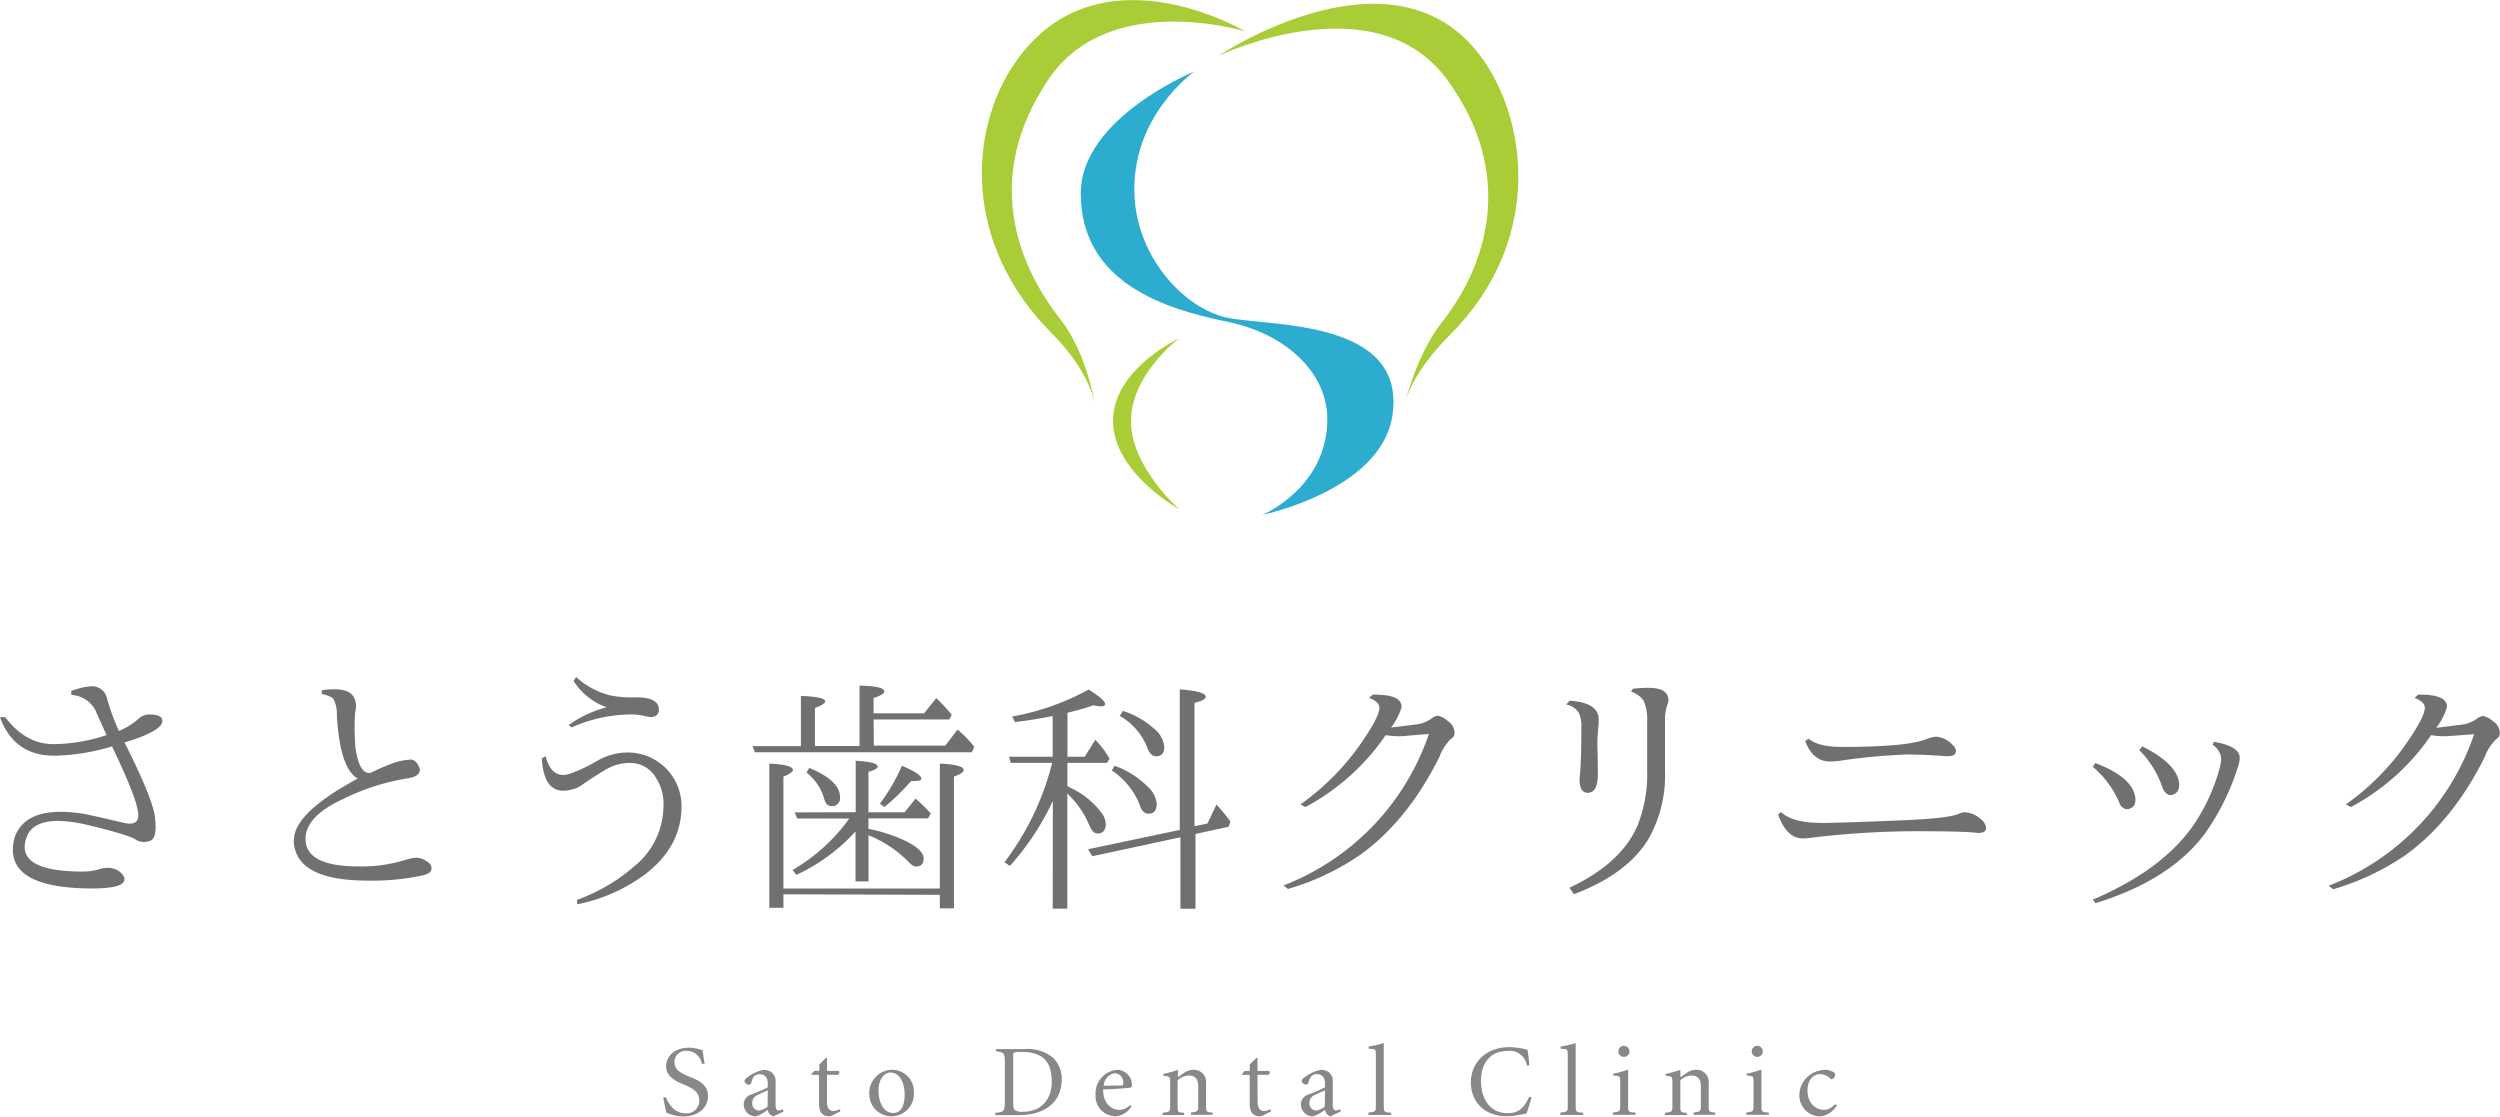 <svg xmlns="http://www.w3.org/2000/svg" viewBox="0 0 384.91 171.92"><defs><style>.cls-1{fill:#a9cd36;}.cls-2{fill:#2cacce;}.cls-3{fill:#717071;}.cls-4{fill:#888;}</style></defs><title>h_logo</title><g id="レイヤー_2" data-name="レイヤー 2"><g id="header"><path class="cls-1" d="M191.72,4.83s-22.88-13.65-35.56,5c-6.89,10.11-8.09,27.62,5.81,41.52,6,6,6.63,11,6.63,11s-1.25-8-5.29-13.12c-6.86-8.73-11.91-22.13-1.89-37C170.72-1.64,191.72,4.83,191.72,4.83Z"/><path class="cls-1" d="M187.58,8.61s27.72-18.65,41,.91c6.86,10.13,8.59,28.13-5.31,42-6,6-6.87,10.31-6.87,10.31s1.64-7.18,5.69-12.33c6.86-8.73,11.3-22.64.78-37.16C211.69-3,187.58,8.61,187.58,8.61Z"/><path class="cls-1" d="M181.55,52.09s-10.18,4.72-10.18,12.71,10.18,13.6,10.18,13.6-7.42-6.48-7.42-13.56C174.13,57.61,181.55,52.09,181.55,52.09Z"/><path class="cls-2" d="M183.9,11s-17.5,7.16-17.5,18.75c0,13.91,13.2,17.87,22.5,19.77s15.46,8,15.46,15c0,10.6-10,14.75-10,14.75s18.16-3.75,20-15.16c2.39-15.13-19.08-13.81-25.48-15.21s-13.73-9-14.21-18.73C174.08,17.85,183.9,11,183.9,11Z"/><path class="cls-3" d="M16.41,113.18a26.76,26.76,0,0,1-8.2,1.39q-4.25,0-7.41-4.15H0q2.18,6,8.5,5.93a32.93,32.93,0,0,0,8.75-1.43q3.7,7.71,4,10.13.34,2.13-2,1.68-4.29-1-6.13-1.39Q4,123.8,2.23,129q-2,7.79,12,7.79,5.39,0,4.89-1.71A2.31,2.31,0,0,0,18,133.95a3.3,3.3,0,0,0-1.34-.34,7.66,7.66,0,0,0-1,.1,8.84,8.84,0,0,1-2.91.48q-10.28,0-8.75-5,1.14-4,9.09-2.27,6.28,1.49,7.69,2.27a2.42,2.42,0,0,0,2.47.2q1.07-.59.52-4.15-.74-3.31-4.6-10.92Q25,112.54,25,111c0-.66-.66-1-2-1a2.43,2.43,0,0,0-1.53.54,10.62,10.62,0,0,1-3.16,2,33.48,33.48,0,0,1-1.83-5A2.34,2.34,0,0,0,14,105.67a9.82,9.82,0,0,0-3.06.74L11,107a4.43,4.43,0,0,1,3.75,2.47s.12.31.35.84Z"/><path class="cls-3" d="M45.22,129.19q0,6.39,11.39,6.39a36.67,36.67,0,0,0,8.11-.73c1.15-.19,1.73-.58,1.73-1.16a1.25,1.25,0,0,0-.64-1,3,3,0,0,0-1.73-.64,7.69,7.69,0,0,0-1.68.35,22.79,22.79,0,0,1-7.16,1q-8.21,0-8.2-4.25,0-3.46,5.78-6.13a34.87,34.87,0,0,1,10.09-3.21c1.19-.2,1.76-.65,1.73-1.38-.33-1-.82-1.51-1.46-1.48a11,11,0,0,0-2.25.4,35.08,35.08,0,0,0-3.85,1.63q-1.78.35-2.37-4-.15-2.48-.1-3.91c0-.5.05-.85.05-1.09.09-.69.15-1.06.15-1.09q.09-2.66-3-2.76a12.36,12.36,0,0,0-2.27.15l0,.59a4,4,0,0,1,1.73.65,4.64,4.64,0,0,1,.59,2.52q.45,8.26,3.21,9.83-9.81,5.29-9.81,9.44Z"/><path class="cls-3" d="M88,112A22.78,22.78,0,0,1,97,110a8.67,8.67,0,0,1,2.47.3l.64.1c.9,0,1.34-.42,1.34-1.15,0-1.26-1.2-1.89-3.51-1.89a16.17,16.17,0,0,1-4-.3,12.12,12.12,0,0,1-5.24-2.82l-.39.6a10,10,0,0,0,5.09,4.06,17.33,17.33,0,0,0-5.84,2.73Zm-4.58,4.79q.35,6.08,4.84,4.7a3.64,3.64,0,0,0,1.29-.6c1.05-.75,2.31-1.56,3.75-2.42a7.19,7.19,0,0,1,3.81-1,4.53,4.53,0,0,1,3.46,1.68,7.37,7.37,0,0,1,1.58,5,12,12,0,0,1-4.4,9.15,27.9,27.9,0,0,1-8.89,5.24l0,.69a26,26,0,0,0,10.43-4.59q5.63-4.3,5.64-10.48a8.26,8.26,0,0,0-8.06-8.3,9.37,9.37,0,0,0-5,1.33A24.77,24.77,0,0,1,88.09,119Q85,120.26,84,116.41Z"/><path class="cls-3" d="M122.34,125.08l.42.94h8a27.87,27.87,0,0,1-8.73,7.92l.58.76a28.42,28.42,0,0,0,9.11-6.69v7.69h2V128.6a18.21,18.21,0,0,1,6.07,4c.48.54.9.81,1.23.81.8,0,1.19-.41,1.19-1.23s-.84-1.7-2.5-2.57a24.16,24.16,0,0,0-6-2V126h9.18l.42-.75a29.85,29.85,0,0,0-2.34-2.3l-1.69,2.11h-5.57v-6.23c.95-.26,1.42-.53,1.42-.81,0-.47-1.13-.76-3.38-.89v7.92Zm12.16-14.31h11.65l.38-.71a24.7,24.7,0,0,0-2.38-2.58l-1.88,2.35H134.5v-2.35c1.11-.38,1.66-.73,1.66-1q0-.85-3.82-.92v9.3h-6.87V109c1.06-.38,1.58-.73,1.58-1q0-.73-3.74-.85v7.73h-7.46l.39.94h33.39L150,115a14.16,14.16,0,0,0-2.58-2.66l-1.88,2.46h-11Zm10.2,27v2.08h2.17V119.57c1-.36,1.5-.7,1.5-1,0-.56-1.22-.9-3.67-1V136.8H120.62V119.57c1-.41,1.46-.74,1.46-1q0-.84-3.63-1v22.2h2.17v-2.08Zm-20.53-18.82A7.76,7.76,0,0,1,126.9,123c.2.74.56,1.11,1.08,1.11a1.21,1.21,0,0,0,1.35-1.38q0-2.54-4.73-4.5Zm12,5.3a33.1,33.1,0,0,0,4.11-4h.58c.64,0,1-.11,1-.35,0-.49-1-1.16-3-2a28.94,28.94,0,0,1-3.39,5.84Z"/><path class="cls-3" d="M162.08,139.9h2.25V122.18a14.22,14.22,0,0,1,3.3,4.69c.41,1,.85,1.46,1.31,1.46.87,0,1.31-.5,1.31-1.5a3.28,3.28,0,0,0-.84-1.92,12.52,12.52,0,0,0-4.5-3.57,2.14,2.14,0,0,1-.57-.35v-3.54h6.11l.38-.62a13.45,13.45,0,0,0-2.19-2.93L167,116.51h-2.65v-6.77q2.26-.54,4-1.15a5.38,5.38,0,0,0,1.15.16c.43,0,.65-.11.65-.35,0-.44-.85-1.18-2.54-2.23a38.81,38.81,0,0,1-11.77,4.15l.43.85q2.92-.35,5.8-.92v6.26h-6.72l.27.94H162a42.21,42.21,0,0,1-7.35,15.3l.84.57a40.9,40.9,0,0,0,6.61-10Zm5.45-9.15.65,1.08,13.56-2.92v11h2.32V128.4l5.11-1.11.27-.81a28.64,28.64,0,0,0-2.15-2.61l-1.38,2.92-2,.42v-19c1.15-.28,1.73-.59,1.73-.92q0-.85-4-1.15v21.64Zm4.88-20.53a9.71,9.71,0,0,1,4.23,4.88c.31.9.77,1.34,1.39,1.34.82,0,1.23-.49,1.23-1.46a4.06,4.06,0,0,0-1.5-2.73,13.21,13.21,0,0,0-4.88-2.8Zm-1.23,8.41a11.35,11.35,0,0,1,4.27,5.23c.28.95.74,1.42,1.38,1.42q1.26,0,1.26-1.54a4,4,0,0,0-1.3-2.54,13.94,13.94,0,0,0-5.19-3.31Z"/><path class="cls-3" d="M215.78,108.88q.1-2-4.44-1.93l-.55.5q1.68.64,1.58,1.63-.09,1.38-2.67,5.14a38.27,38.27,0,0,1-9.49,9.64l.79.39a34.66,34.66,0,0,0,12.35-11.07,11.24,11.24,0,0,0,2.72.15L220,113a38.18,38.18,0,0,1-22.39,23.33l.69.54a38.87,38.87,0,0,0,11.17-5.29q7.27-5.24,12.16-15.07a7.54,7.54,0,0,1,1.78-2.77,1,1,0,0,0,.54-.79,2.16,2.16,0,0,0-1-1.9,3.42,3.42,0,0,0-1.55-.86,2,2,0,0,0-1,.44,5.19,5.19,0,0,1-2.23.89l-4,.5a9.77,9.77,0,0,0,1.63-3.16Z"/><path class="cls-3" d="M241.15,108.46a3,3,0,0,1,1.93,1.29,4.87,4.87,0,0,1,.39,2.27q0,4.9-.2,7.07c-.05.53-.08.81-.08.84,0,1.42.42,2.13,1.24,2.13q1.58,0,1.58-2.82c0-2.54-.07-4.15-.07-4.82s.06-1.67.2-3V111a.82.82,0,0,0,0-.25q0-2.57-4.48-2.87Zm1.18,29.21q8-3,11.37-8.31a19.93,19.93,0,0,0,2.65-10.77v-8.2a7.73,7.73,0,0,1,.42-2.05,1.58,1.58,0,0,0-.52-1.85q-1-.89-4.87-.44l-.25.44a3.68,3.68,0,0,1,1.93,1.39,7.08,7.08,0,0,1,.54,3.21v7.41a21.28,21.28,0,0,1-1.48,8.6q-2.52,5.84-10.48,9.58Z"/><path class="cls-3" d="M294.12,116.18c1.45,0,3.24.08,5.38.24a2.1,2.1,0,0,0,.5,0c.76,0,1.14-.28,1.14-.83a1.24,1.24,0,0,0-.5-.88,3.85,3.85,0,0,0-2.57-1.29,5.94,5.94,0,0,0-1.29.3q-2.82,1.28-13.2,1.28-3.6,0-5.14-1.28l-.5.39q1.19,3.13,3.81,3.13a12.82,12.82,0,0,0,1.39-.09,92.77,92.77,0,0,1,11-1ZM280.48,126.7q-4.5,0-6.28-1.68l-.44.4c.89,2.45,2.16,3.67,3.81,3.67.16,0,.56,0,1.18-.1a137.55,137.55,0,0,1,18.44-1q4.3,0,6.87.2a2.75,2.75,0,0,0,.59.05c.76,0,1.14-.27,1.14-.8a1.87,1.87,0,0,0-.79-1.29,3.92,3.92,0,0,0-2.47-1.09,2.42,2.42,0,0,0-1,.25q-1.53.7-8.9,1-9.88.4-12.16.4Z"/><path class="cls-3" d="M322.21,118.06a14.74,14.74,0,0,1,4.15,5.68,1.38,1.38,0,0,0,.54.64,1,1,0,0,0,.74.2q1.38-.3,1.09-2-.59-3-6.12-5.09Zm.41,21q11.56-3.56,16.9-10.77a37.15,37.15,0,0,0,5.17-10.63,5.51,5.51,0,0,0,.15-.88q.1-1.88-4-2.57l-.15.49a2.71,2.71,0,0,1,1.29,2.18,7.46,7.46,0,0,1-.3,1.63,28.57,28.57,0,0,1-3,7q-4.54,7.9-16.45,13Zm6.75-23.57a14.92,14.92,0,0,1,3.65,6,2.16,2.16,0,0,0,.5.64,1,1,0,0,0,.79.29c.89-.19,1.29-.82,1.19-1.88q-.39-3-5.68-5.63Z"/><path class="cls-3" d="M376.75,108.88q.09-2-4.45-1.93l-.55.5q1.68.64,1.58,1.63-.1,1.38-2.67,5.14a38.28,38.28,0,0,1-9.49,9.64l.79.39a34.63,34.63,0,0,0,12.35-11.07,11.23,11.23,0,0,0,2.72.15l3.9-.29a38.15,38.15,0,0,1-22.39,23.33l.69.54a39,39,0,0,0,11.17-5.29q7.26-5.24,12.16-15.07a7.45,7.45,0,0,1,1.78-2.77,1,1,0,0,0,.54-.79,2.13,2.13,0,0,0-1-1.9,3.43,3.43,0,0,0-1.56-.86,2,2,0,0,0-1,.44,5.14,5.14,0,0,1-2.22.89l-4,.5a10,10,0,0,0,1.63-3.16Z"/><path class="cls-4" d="M102.53,168.94c.28.74,1.15,2.47,3,2.47a1.94,1.94,0,0,0,2.13-2c0-1.33-1.12-1.88-2.22-2.36-.57-.25-2.89-1-2.89-2.86,0-1.55,1.29-2.88,3.54-2.88a5.52,5.52,0,0,1,1.43.2c.22.06.46.14.65.17.07.55.17,1.17.31,2.11l-.43,0a2.35,2.35,0,0,0-2.34-2,1.71,1.71,0,0,0-1.86,1.74c0,1.16.91,1.67,2.22,2.21,1.13.45,2.94,1.1,2.94,3s-1.63,3.15-3.82,3.15a6,6,0,0,1-1.63-.24c-.43-.12-.74-.25-.95-.33-.14-.41-.33-1.52-.5-2.36Z"/><path class="cls-4" d="M119.07,171.88a1.22,1.22,0,0,1-.86-1,6.8,6.8,0,0,1-1.83,1,1.86,1.86,0,0,1-1.88-1.8,1.63,1.63,0,0,1,1.19-1.58,18.93,18.93,0,0,0,2.52-1.09v-.53c0-1-.45-1.49-1.28-1.49s-1.1.66-1.27,1.31a.36.36,0,0,1-.36.3c-.25,0-.67-.25-.67-.53s.19-.42.53-.67a6.12,6.12,0,0,1,2.41-1.08,2.17,2.17,0,0,1,1.24.38,1.75,1.75,0,0,1,.6,1.52v3.52c0,.58.2.84.44.84a1.8,1.8,0,0,0,.67-.2l.14.35Zm-.86-4c-.34.14-1.28.56-1.58.72a1.24,1.24,0,0,0-.81,1.17,1.1,1.1,0,0,0,1,1.22,2.73,2.73,0,0,0,1.36-.61Z"/><path class="cls-4" d="M127.32,169.62c0,1.22.58,1.44,1,1.44a2,2,0,0,0,.92-.3l.16.35-1.28.64a1.27,1.27,0,0,1-.47.12c-1,0-1.55-.64-1.55-1.89v-4.49H125l-.06-.16.45-.44h.75v-1l1-1h.2v2h1.81a.45.45,0,0,1-.11.59h-1.71Z"/><path class="cls-4" d="M133.84,168.48a3.57,3.57,0,0,1,3.46-3.77,3.36,3.36,0,0,1,3.41,3.47,3.48,3.48,0,0,1-3.39,3.69A3.4,3.4,0,0,1,133.84,168.48Zm5.44,0c0-1.74-.75-3.35-2.17-3.35-1,0-1.85,1.08-1.85,2.72,0,2,.86,3.5,2.22,3.5C138.45,171.41,139.28,170.64,139.28,168.53Z"/><path class="cls-4" d="M157.74,161.52a6.21,6.21,0,0,1,4.37,1.31,4.49,4.49,0,0,1,1.36,3.32c0,3.86-3,5.54-6.63,5.54h-3.6v-.36c1.35-.1,1.47-.21,1.47-1.91v-5.63c0-1.7-.12-1.81-1.35-1.91v-.36ZM156,169.69c0,.72,0,1,.27,1.22a1.77,1.77,0,0,0,1.11.27c3.28,0,4.55-2.27,4.55-4.62,0-1.58-.34-3.25-1.91-4.07a5.87,5.87,0,0,0-2.75-.52,3.49,3.49,0,0,0-1.13.09c-.09,0-.14.13-.14.44Z"/><path class="cls-4" d="M174.22,170.34a3.28,3.28,0,0,1-2.36,1.53,3.1,3.1,0,0,1-3.18-3.3,3.64,3.64,0,0,1,3.35-3.86,2.32,2.32,0,0,1,2.24,2.18c0,.49,0,.52-.33.58s-2.16.2-4.1.27c0,2.33,1.42,3.14,2.55,3.14a2.31,2.31,0,0,0,1.61-.75Zm-1.56-3.22c.22,0,.28-.08.28-.5a1.37,1.37,0,0,0-1.31-1.38,2,2,0,0,0-1.69,1.92Z"/><path class="cls-4" d="M181.34,165.85c.3-.22.64-.44,1-.69a2.52,2.52,0,0,1,1.35-.45,1.88,1.88,0,0,1,2,2.08v3.49c0,.88.08,1,1,1v.36h-3.32v-.36c1-.1,1.11-.17,1.11-1v-3c0-.91-.3-1.69-1.46-1.69a2.76,2.76,0,0,0-1.71.73v4c0,.88.08,1,1,1v.36H179v-.36c1.08-.1,1.16-.17,1.16-1v-3.61c0-.94,0-1-1.06-1.08v-.28a19,19,0,0,0,2.28-.63Z"/><path class="cls-4" d="M193.63,169.62c0,1.22.58,1.44,1,1.44a2,2,0,0,0,.92-.3l.16.35-1.28.64a1.26,1.26,0,0,1-.47.12c-1,0-1.55-.64-1.55-1.89v-4.49h-1.14l-.06-.16.45-.44h.75v-1l1-1h.2v2h1.82a.45.45,0,0,1-.11.59h-1.71Z"/><path class="cls-4" d="M204.86,171.88a1.22,1.22,0,0,1-.86-1,6.8,6.8,0,0,1-1.83,1,1.86,1.86,0,0,1-1.88-1.8,1.64,1.64,0,0,1,1.19-1.58A18.84,18.84,0,0,0,204,167.4v-.53c0-1-.45-1.49-1.28-1.49s-1.09.66-1.27,1.31a.36.36,0,0,1-.36.3c-.25,0-.67-.25-.67-.53s.19-.42.53-.67a6.12,6.12,0,0,1,2.41-1.08,2.17,2.17,0,0,1,1.24.38,1.74,1.74,0,0,1,.6,1.52v3.52c0,.58.2.84.44.84a1.8,1.8,0,0,0,.67-.2l.14.35Zm-.86-4c-.34.14-1.28.56-1.58.72a1.24,1.24,0,0,0-.81,1.17,1.1,1.1,0,0,0,1,1.22,2.73,2.73,0,0,0,1.36-.61Z"/><path class="cls-4" d="M211.83,162.46c0-.92,0-.94-1.11-1v-.31c.75-.14,1.77-.39,2.33-.55v9.7c0,.88.08,1,1.14,1v.36h-3.5v-.36c1.06-.1,1.14-.17,1.14-1Z"/><path class="cls-4" d="M235.09,164.09a2.67,2.67,0,0,0-3-2.28c-2.82,0-4.07,2.13-4.07,4.58,0,3,1.55,5,4.08,5,1.75,0,2.57-.84,3.33-2.49l.39,0c-.2.67-.55,1.92-.8,2.52a14.06,14.06,0,0,1-2.94.44c-4,0-5.62-2.69-5.62-5.18,0-3.22,2.49-5.46,5.91-5.46a11.63,11.63,0,0,1,2.82.41c.13.86.19,1.55.28,2.36Z"/><path class="cls-4" d="M241.38,162.46c0-.92,0-.94-1.11-1v-.31c.75-.14,1.77-.39,2.33-.55v9.7c0,.88.08,1,1.14,1v.36h-3.5v-.36c1.06-.1,1.14-.17,1.14-1Z"/><path class="cls-4" d="M250.67,170.28c0,.88.08,1,1.13,1v.36h-3.46v-.36c1-.1,1.11-.17,1.11-1v-3.61c0-.94,0-1-1.06-1.08v-.28a18.87,18.87,0,0,0,2.28-.63Zm.2-8.4a.82.82,0,0,1-.81.84.85.85,0,1,1,.81-.84Z"/><path class="cls-4" d="M258.74,165.85c.3-.22.64-.44,1-.69a2.52,2.52,0,0,1,1.34-.45,1.88,1.88,0,0,1,2,2.08v3.49c0,.88.08,1,1,1v.36h-3.32v-.36c1-.1,1.11-.17,1.11-1v-3c0-.91-.3-1.69-1.46-1.69a2.76,2.76,0,0,0-1.7.73v4c0,.88.08,1,1,1v.36h-3.38v-.36c1.08-.1,1.16-.17,1.16-1v-3.61c0-.94,0-1-1.06-1.08v-.28a18.87,18.87,0,0,0,2.28-.63Z"/><path class="cls-4" d="M271.2,170.28c0,.88.08,1,1.13,1v.36h-3.46v-.36c1-.1,1.11-.17,1.11-1v-3.61c0-.94,0-1-1.06-1.08v-.28a18.83,18.83,0,0,0,2.28-.63Zm.2-8.4a.82.82,0,0,1-.81.84.85.85,0,1,1,.81-.84Z"/><path class="cls-4" d="M282.8,170.19a3.41,3.41,0,0,1-2.52,1.69,3.21,3.21,0,0,1-3.24-3.3,3.79,3.79,0,0,1,1.42-2.93,4.23,4.23,0,0,1,2.55-.94,2.57,2.57,0,0,1,1.38.42.4.4,0,0,1,.16.34c0,.34-.31.69-.52.69a.33.33,0,0,1-.23-.11,2.28,2.28,0,0,0-1.63-.67c-.77,0-1.88.69-1.88,2.49,0,2.36,1.67,3,2.44,3s1-.16,1.86-.87Z"/></g></g></svg>